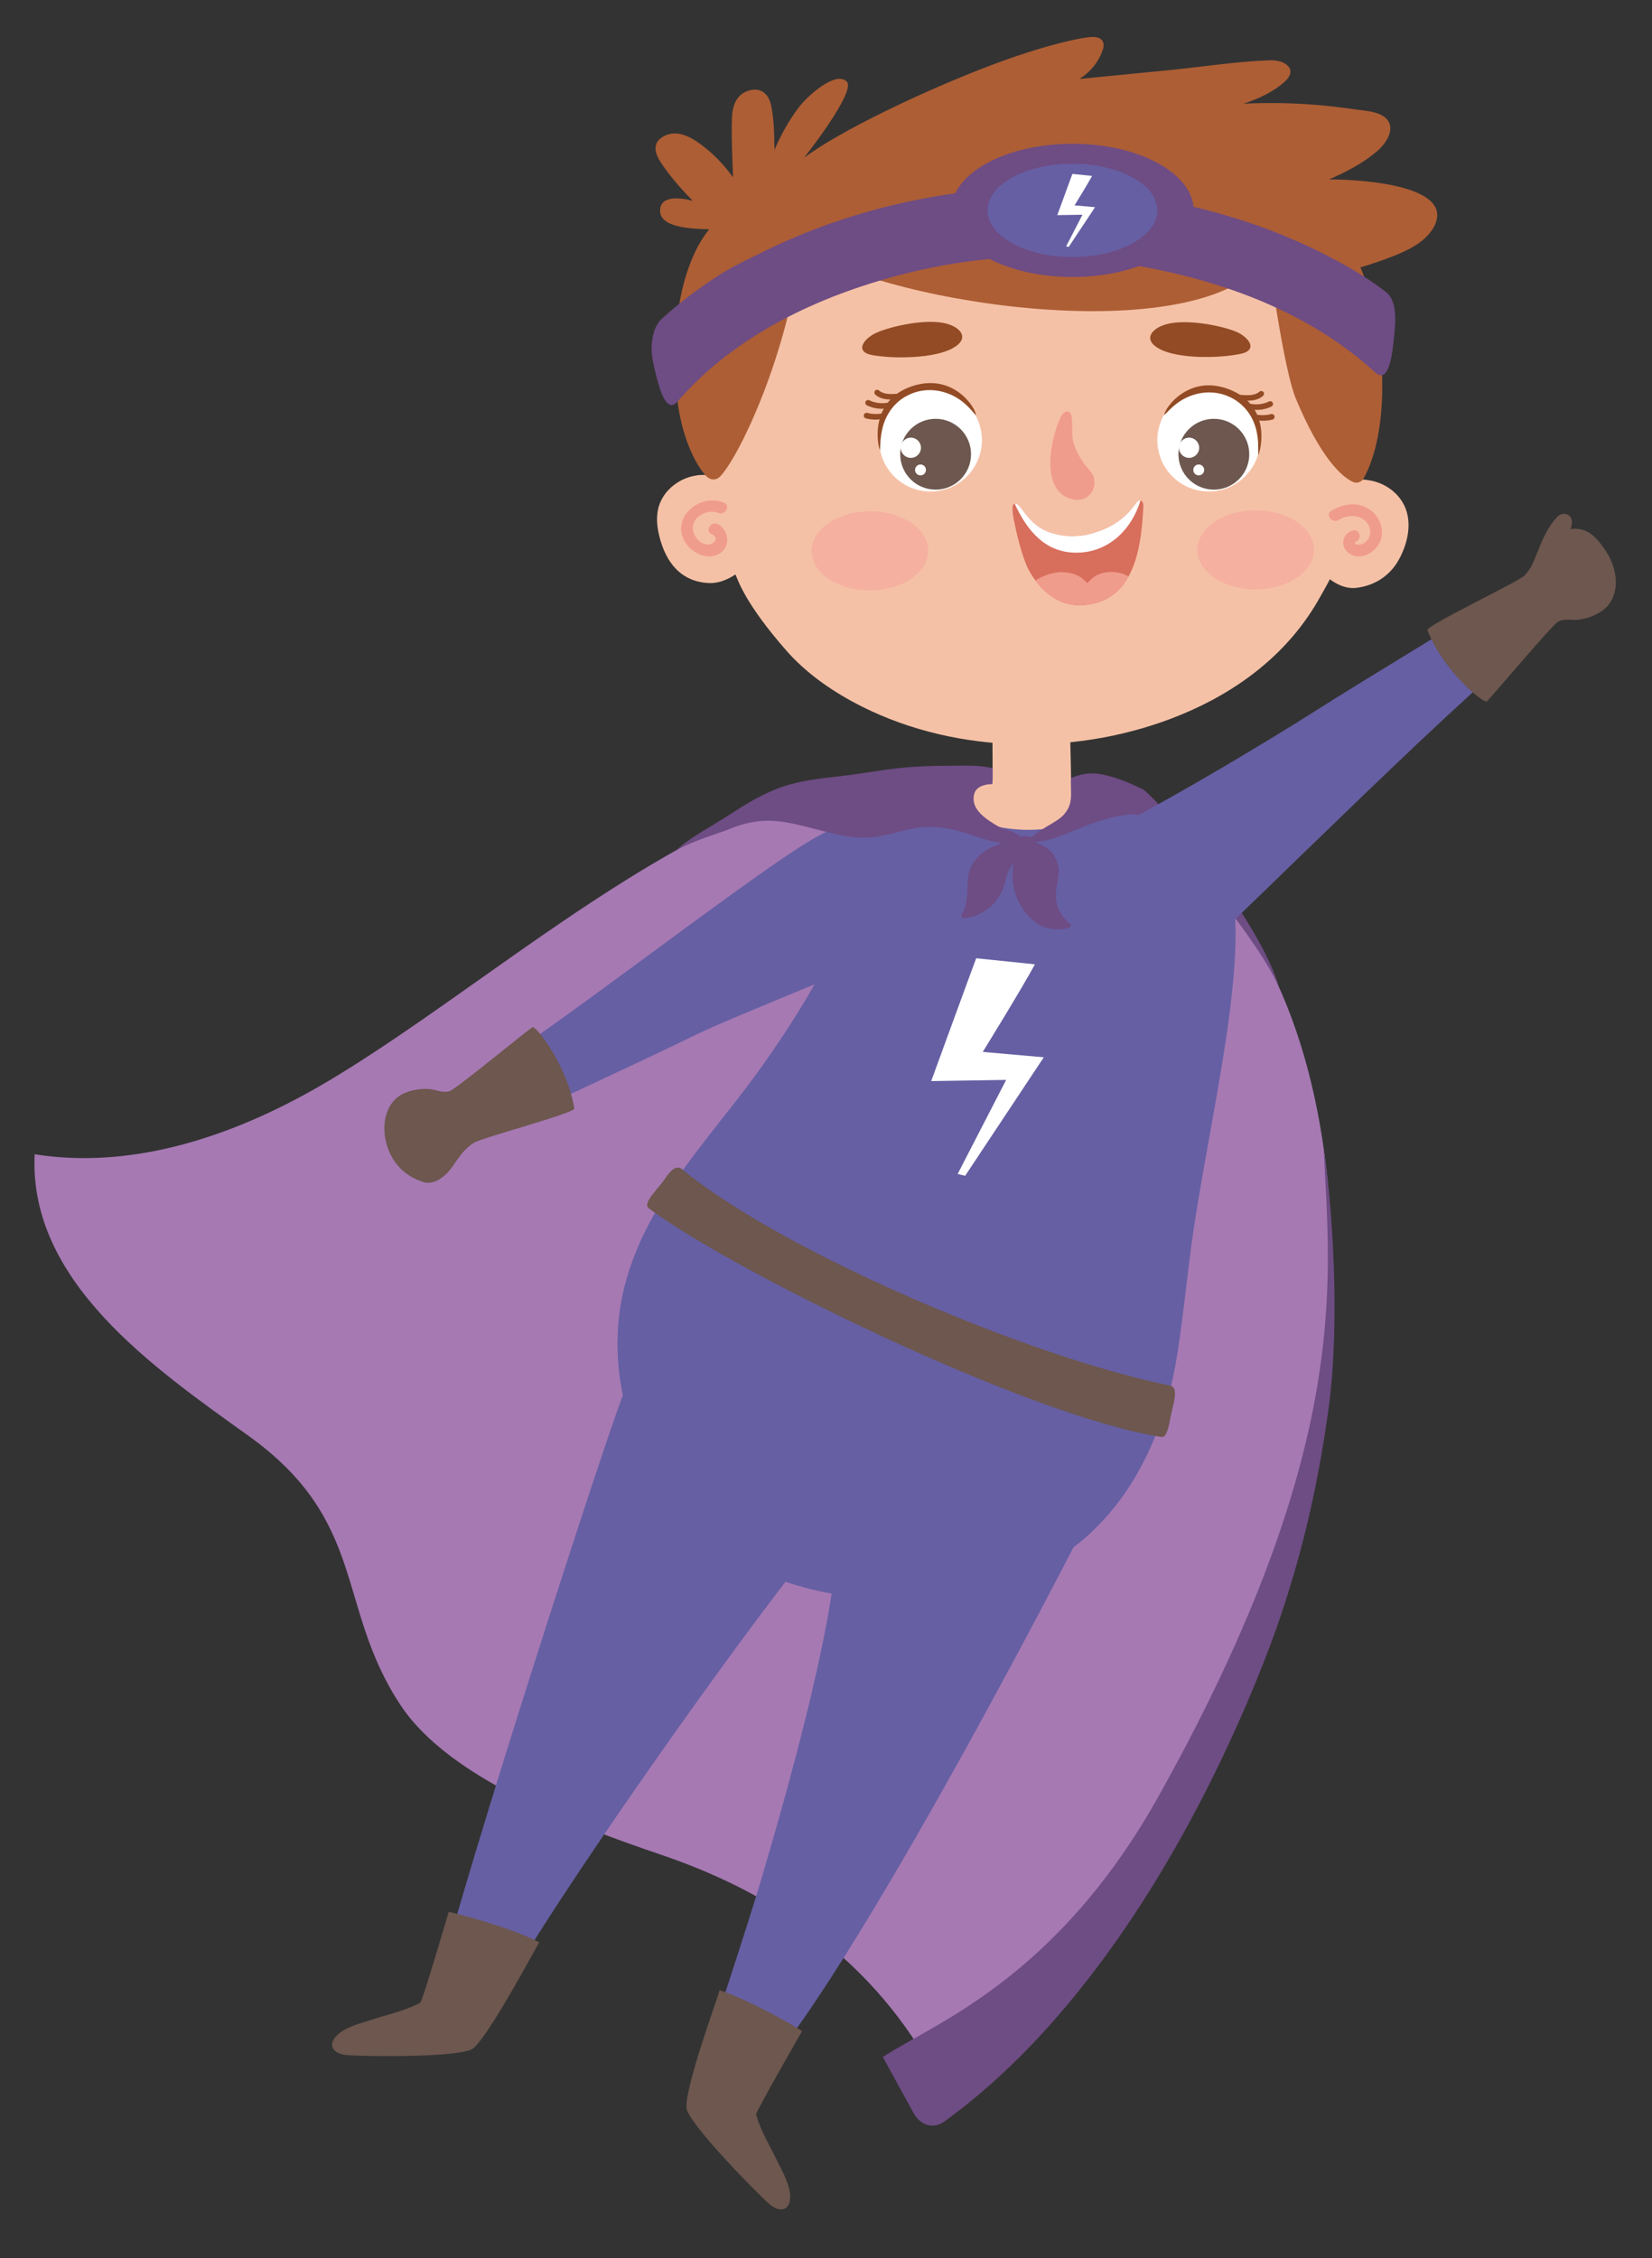 <?xml version="1.0" encoding="UTF-8"?>
<svg id="_圖層_1" data-name="圖層 1" xmlns="http://www.w3.org/2000/svg" viewBox="0 0 554.21 757.5">
  <rect x="0" y="0" width="554.21" height="757.5" fill="#333333" stroke="none"/>
  <defs>
    <style>
      .cls-1 {
        fill: #f09c8c;
      }

      .cls-2 {
        fill: #f5b0a0;
      }

      .cls-3 {
        fill: #fff;
      }

      .cls-4 {
        fill: #f5c1a6;
      }

      .cls-5 {
        fill: #924b24;
      }

      .cls-6 {
        fill: #665fa3;
      }

      .cls-7 {
        fill: #a679b3;
      }

      .cls-8 {
        fill: #ad5e35;
      }

      .cls-9 {
        fill: #d86e5c;
      }

      .cls-10 {
        fill: #6e4c84;
      }

      .cls-11 {
        fill: #6d574e;
      }
    </style>
  </defs>
  <g>
    <path class="cls-4" d="M220.57,171.91c1.08-7.77,8.87-13.13,16.45-12.54-.29-2.96-.45-5.95-.44-8.97,.18-54.7,49.66-98.87,110.53-98.67,60.86,.2,110.06,44.7,109.88,99.39-.01,3.12-.74,9.51-.83,9.85,.11-.41,3.87,.27,4.28,.37,1.54,.35,3.02,.92,4.39,1.69,2.66,1.5,4.92,3.75,6.26,6.51,2.83,5.82,1.13,13.02-1.91,18.39-3.02,5.33-8.12,8.58-14.2,9.28-4.83,.56-8.73-2.9-8.85-2.87-.44,.97-3.28,5.98-4.1,7.4-10.47,17.97-27.04,30.31-45.97,38.09-33.4,13.72-74.34,13.51-106.79-2.74-9.51-4.76-18.63-10.99-25.63-19.02-13.26-15.19-15.83-22.77-16.9-25.34-.05-.12-3.99,3.07-8.85,2.87-9.5-.4-14.57-7-16.71-15.75-.64-2.6-.97-5.3-.6-7.95Z"/>
    <path class="cls-1" d="M240.62,175.77c-2.31-.99-4.2,2.45-1.88,3.45,2.93,1.26,.49,3.83-1.84,3.41-1.95-.35-3.64-2.15-4.23-3.99-1.51-4.75,4.26-8.17,8.34-6.55,2.32,.93,4.23-2.52,1.88-3.45-8.96-3.58-19.08,6.31-12.04,14.6,2.61,3.08,7.74,4.82,11.2,2.01,3.16-2.57,2.21-7.91-1.44-9.48Z"/>
    <path class="cls-1" d="M459.54,170.95c-4.02-2.8-8.99-2.01-12.94,.44-2.14,1.33,.36,4.36,2.48,3.05,3.21-1.99,7.91-1.97,9.98,1.65,.85,1.49,.88,3.33-.09,4.78-.49,.73-1.24,1.4-2.09,1.68-.38,.05-.76,.11-1.14,.16-.76,.07-1.15-.22-1.18-.87,2.45-.57,1.89-4.46-.57-3.89-4.02,.94-4.56,5.99-.97,7.97,3.64,2,8.09-.37,9.78-3.83,1.94-3.97,.28-8.66-3.26-11.12Z"/>
  </g>
  <path class="cls-1" d="M367,160.21c-.36-1.52-2.54-3.53-3.55-5.03-1.61-2.39-3.06-5.04-3.57-7.9-.44-2.46,.29-7.77-.96-8.88-1.16-1.03-2.48,.22-3.18,1.73-3.45,7.36-7.14,25.63,4.79,27.5,4.07,.64,7.52-2.92,6.47-7.41Z"/>
  <path class="cls-5" d="M388.98,117.05c6.32,3.4,19.94,3.17,27.15,1.67,6.29-1.3,2.6-5.77-1.49-7.46-5.37-2.22-17.13-4.32-23.51-2.45-4.91,1.43-7.83,5.18-2.15,8.24Z"/>
  <path class="cls-5" d="M317.43,108.54c-6.43-1.69-18.13,.73-23.44,3.1-4.04,1.8-7.62,6.37-1.29,7.5,7.25,1.29,20.87,1.15,27.09-2.42,5.6-3.21,2.58-6.88-2.37-8.18Z"/>
  <path class="cls-8" d="M445.85,60.19c5.83-2.49,11.59-5.55,16.2-9.52,3.39-2.92,6.86-8.56,1.94-11.74-2.62-1.69-6.62-1.81-9.67-2.27-4.61-.69-9.24-1.21-13.89-1.56-7.73-.59-15.47-.66-23.2-.32,5.22-1.74,10.35-4.17,13.93-7.54,4.35-4.1-.2-7.19-5.05-7.02-11.18,.37-22.51,2.19-33.64,3.28-10.11,.99-20.21,1.99-30.32,2.98,3.71-2.37,6.41-5.71,7.85-9.87,.15-.43,1.24-3.97-2.97-4.2-3.68-.2-17.85,3.14-34.44,9.43-23.13,8.76-51.07,22.24-62.83,31.07,5.09-6.5,17.16-22.86,14.29-25.58-3.84-3.65-13.3,5.02-16.03,8.63-3.37,4.45-6.05,9.29-8.21,14.32-.06-5.04-.12-10.25-1.15-15.06-.78-3.6-3.35-6.13-7.58-4.79-4.34,1.38-5.42,5.52-5.54,9.3-.22,6.55,.16,13.17,.38,19.74-3.09-4.24-6.76-8.12-11.16-11.28-3.27-2.35-7.51-4.64-11.66-2.69-4.21,1.99-3.68,5.47-1.62,8.66,3.02,4.71,6.92,9.1,10.93,13.21-4.67-1.21-10.86-1.71-10.97,3.2-.14,6,11.15,6.18,16.48,6.36-.67,.91-14.54,15.9-10.81,55.93,.97,10.44,4.7,20.94,9.45,26.48,1.53,1.79,3.6,2.08,5.19,.34,6.69-7.32,22.47-40.88,26.92-76.73,31.32,20.12,136.7,34.69,156.81,2.83,0,0,5.03,37.8,9.24,47.93,8.33,20.03,15.53,26.36,19.21,27.98,1.3,.57,2.84,.05,3.53-1.19,9.84-17.75,6.99-52.3-1.07-70.8,1.89-.55,3.77-1.14,5.63-1.8,6.68-2.36,15.47-5.37,18.93-11.61,7.52-13.57-21.79-16.08-35.08-16.11Z"/>
  <ellipse class="cls-2" cx="421.25" cy="184.44" rx="19.56" ry="13.27" transform="translate(-.52 1.19) rotate(-.16)"/>
  <ellipse class="cls-2" cx="291.84" cy="184.8" rx="19.56" ry="13.27" transform="translate(-.52 .82) rotate(-.16)"/>
  <g>
    <path class="cls-9" d="M382.6,167.9c-.44-.14-.97,.14-1.46,.85-2.88,4.1-6.35,6.93-10.79,8.8-.72,.3-1.52,.6-2.24,.82-1.17,.41-2.27,.72-3.4,.94-.19,.06-.35,.13-.5,.13-.52,.13-1.09,.22-1.63,.25-.08,.02-.17,.06-.25,.07h-.15c-1.49,.13-2.9,.17-4.3,.05-.68-.07-1.35-.15-1.99-.28-6.54-1.18-9.39-3.66-13.5-9.25-.46-.59-1.29-1.47-1.99-1.32-.08,.04-.16,.06-.23,.11-.8,.39-.45,3.17-.17,4.7,.41,2.11,1.89,9.64,4.19,15.44,.62,1.54,1.67,3.53,3.17,5.52l.02,.02c.89,1.19,1.94,2.41,3.14,3.49,.25,.27,.55,.53,.86,.79,2.81,2.34,6.46,4.06,11.01,4.01,.68,0,1.35-.04,2.01-.13,6.59-.76,10.83-3.98,13.61-8.51,.22-.35,.42-.69,.6-1.04,.16-.27,.3-.56,.44-.83,3.23-6.37,4.12-14.7,4.52-22.45,.1-1.29-.36-2.08-.95-2.18Z"/>
    <path class="cls-1" d="M378.59,193.35c-.18,.35-.38,.69-.6,1.04-2.77,4.52-7.02,7.75-13.61,8.51-.66,.09-1.34,.13-2.01,.13-4.55,.05-8.2-1.67-11.01-4.01-.31-.26-.61-.51-.86-.79-1.2-1.08-2.25-2.3-3.14-3.49l-.02-.02c2.46-1.55,6.19-2.97,9.34-2.77,3.83,.23,6.04,1.36,8.07,3.7,1.55-1.76,3.28-3.18,6.03-3.61,3.2-.5,5.63,.14,7.8,1.31Z"/>
    <path class="cls-3" d="M340.39,168.95c4.22,9.12,10.4,16.87,21.57,16.45,10.42-.43,17.81-8.08,20.64-17.51-.44-.12-.97,.16-1.46,.87-2.88,4.09-6.34,6.93-10.79,8.8-.72,.3-1.52,.6-2.25,.82-1.15,.41-2.26,.74-3.38,.95-.19,.06-.34,.11-.5,.12-.54,.12-1.08,.21-1.63,.25-.08,0-.19,.06-.27,.06h-.16c-1.48,.14-2.9,.17-4.28,.05-.67-.06-1.35-.16-1.99-.27-6.55-1.19-9.38-3.66-13.5-9.26-.44-.59-1.3-1.46-2-1.33Z"/>
  </g>
  <path class="cls-7" d="M316.48,701.25c-20.56-41.32-54.2-65.26-94.7-79.04-28.36-9.65-70.93-25.28-87.4-50.17-21.89-33.08-10.8-61.58-51.13-90.45-32.09-22.97-73.68-51.91-71.63-94.37,34.45,5.47,69.34-7.12,98.94-24.81,79.49-47.52,175.46-149.97,275.62-83.55,80.7,53.51,64.48,197.35,44.58,259.54-21.08,65.87-65.12,114.33-114.28,162.85Z"/>
  <path class="cls-6" d="M400.43,412.46c-1.94,13.06-3.23,27.6-5.51,42.05-.85,5.39-2.02,10.78-3.55,16.07-5.86,20.31-16.98,39.25-35.36,51.38-18.65,12.3-47.65,17.29-74.57,13.02-7.4-1.17-14.66-3.05-21.49-5.67-5.56-2.14-10.84-4.77-15.69-7.9-27.56-17.78-41.95-54.12-35.58-85.97,2.42-12.03,7.36-22.68,13.52-32.64,9.69-15.66,22.41-29.66,33.17-44.74,10.33-14.48,19.86-29.87,26.52-44.9,13.58-30.67,11.23-50.37,62.89-50.04,31.76,.2,55.23,11.11,64.16,24.01,13.93,20.11-1.85,80.68-8.5,125.32Z"/>
  <path class="cls-6" d="M391.38,470.59c-5.86,20.31-16.98,39.25-35.36,51.38-18.65,12.3-47.65,17.29-74.57,13.02-7.4-1.17-14.66-3.05-21.49-5.67-5.56-2.14-10.84-4.77-15.69-7.9-27.56-17.78-41.95-54.12-35.58-85.97,2.42-12.03,7.36-22.68,13.52-32.64,18.78,9.25,67.87,33.24,87.41,41.01,17.54,6.94,65.31,21.73,81.76,26.77Z"/>
  <path class="cls-11" d="M228.72,392.19c34.48,28.31,117.54,63.3,163.73,72.61,2.17,.44,2.15,2.92,.77,8.2-.81,3.09-1.35,9.4-3.56,9.06-44.89-6.91-144.94-56.27-172.06-76.76-2.2-1.67,3.5-6.84,5.43-9.8,1.68-2.58,3.82-4.84,5.69-3.31Z"/>
  <path class="cls-4" d="M358.81,225.15c-3.02-.11-24.03-.81-26.08-.57-.17,4.65,.54,33.36,.13,38.95-.86,11.63,25.94,13.43,26.47,0,.11-2.89-.77-29.21-.52-38.37Z"/>
  <g>
    <path class="cls-6" d="M152.28,365.53c19.68-9.11,97.53-70.79,120.51-84.13,13.57-7.88,46.67-19.34,59.67-16.34,5.09,1.17,9.6,35.95-11.3,45.11-24.4,10.7-75.99,31.2-87.77,36.99-20.85,10.25-66,30.82-75.27,35.62-1.7-1.67-6-10.54-5.85-17.25Z"/>
    <path class="cls-11" d="M141.95,396.52c-5.2-1.64-9.19-5.12-11.33-10.07-2.85-6.56-2.22-14.74,3.12-18.64,2.83-2.07,8.38-3.16,12.36-2.09,1.41,.38,3.21,.81,4.67,.36,2.21-.69,24.12-18.86,27.84-21.47,1.09-.76,11.74,12.92,14.05,27.26,.25,1.52-30.72,9.72-33.58,11.46-4.16,2.53-6.34,6.96-8.01,8.99-3.12,3.8-6.37,5.07-9.13,4.21Z"/>
  </g>
  <path class="cls-4" d="M372.68,268.38c-.02,3.14-12.58,10.1-28.02,10-15.44-.1-27.91-7.22-27.89-10.36,.02-3.14,12.55-5.61,27.99-5.51,15.44,.1,27.94,2.73,27.92,5.87Z"/>
  <path class="cls-10" d="M388.67,602.61c-34.39,61.54-75.8,76.35-92.5,87.47,0,0,10.3,18.76,10.3,18.76,2.34,4.26,6.71,5.49,10.32,2.88,41.63-30.05,73.72-79.89,95.35-126.53,17.46-37.66,27.71-70.08,33.59-112.79,3.18-23.09,2.46-58.05-1.64-86.96,1.83,42.69,10.47,99.27-55.42,217.17Z"/>
  <path class="cls-10" d="M345.14,282.16c8.94,1.74,19.75-8.14,35.22-9,7.49-.42,42.02,42.07,48.87,58.34-6.8-23.43-41.43-64.64-46.15-66.87-3.12-1.47-8.02-3.85-13.84-4.93-5.36-1-9.92,1.32-9.92,1.32-.3,5.19,1.05,8.59-2.66,12.52-2.52,2.67-9.25,5.06-11.53,8.62Z"/>
  <path class="cls-10" d="M244.26,278.29c14.52-6.07,22.15-1.43,37.55,1.83,18.95,4.01,21.89-7.46,43.15-.33,5.92,1.99,11.79,4.19,19.04,2.74-3.12-4.25-6.22-3.55-9.39-5.45-3.81-2.28-9.38-5.71-7.69-11.02,.7-2.2,3.68-3.08,5.99-3.02,.19-1.53,.11-4.11,.1-5.35-4.77-1.15-10.14-.8-15.05-.79-5.5,0-11,.19-16.47,.78-5.39,.59-10.74,1.55-16.12,2.27-1.44,.19-2.87,.37-4.31,.53-6.11,.68-12.26,1.38-18.1,3.3-6.64,2.19-12.67,5.9-18.53,9.72-5.55,3.62-12.73,7.25-17.6,11.75,5.72-3.24,14.79-5.85,17.44-6.96Z"/>
  <g>
    <ellipse class="cls-10" cx="343.84" cy="282.47" rx="1.95" ry="3.99" transform="translate(59.17 624.49) rotate(-89.63)"/>
    <path class="cls-10" d="M355.12,293.66c-.32,2.48-1,4.94-.88,7.44,.17,3.45,2,6.77,4.79,8.79,.4,.29,.37,.9-.08,1.11-3.11,1.48-8.58,.64-11.19-1.27-3.83-2.8-9.87-9.87-7.58-21.14,2.27-11.16,16.21-4.83,14.93,5.07Z"/>
    <path class="cls-10" d="M325.4,291.67c-.99,2.56-.73,6.17-.96,8.9-.18,2.14-.62,4.39-1.76,6.16-.38,.59,.04,1.37,.74,1.31,5.66-.51,10.96-4.4,12.99-9.73,1.07-2.81,1.35-6.03,3.25-8.36,.79-.96,1.81-1.71,2.65-2.62,1.31-1.42,2.21-4.21,.13-5.45-1.58-.95-4.33,.39-5.86,.86-5.2,1.6-9.43,4.36-11.19,8.93Z"/>
  </g>
  <path class="cls-6" d="M518.16,212.28c-18.54,11.24-105.96,99.32-114.51,106.03-10.09,7.91-16.13,5.83-36.58-9.17-4.94-3.62-16.17-20.7-10.59-23.07,24.53-10.4,72.05-39.45,83.11-46.52,19.58-12.51,62.16-37.96,70.85-43.77,1.87,1.47,7.13,9.81,7.73,16.49Z"/>
  <path class="cls-11" d="M526.82,177.5c5.97-.88,9.02,3.18,11.73,7.09,4.08,5.88,5.06,14.02,.59,18.89-2.37,2.58-7.6,4.74-11.72,4.47-1.46-.1-3.31-.17-4.65,.56-2.03,1.11-20.8,23.49-23.94,26.78-.92,.96-14.87-10.33-19.95-23.93-.54-1.44,29.89-15.87,32.36-18.14,1.3-1.19,2.19-2.65,2.91-4.11,2.21-4.81,3.91-11.16,8.3-15.75,1.46-1.52,4.32-1.34,4.84,1.13,.22,1.05-.05,2.1-.47,3Z"/>
  <path class="cls-6" d="M209.64,466.45c-3.87,7.76-55.31,166.79-62.33,198.35-.42,1.9,16.36,12.3,17.78,9.74,22.27-40.27,86.37-129.61,105.21-152.44,2.72,1.18,8.71,6.61,9.49,6.95-3.43,26.81-14.25,67.13-24.38,101.35-4.08,13.79-17.16,54.03-21.76,66.68-.92,2.53,14.27,6.18,16.96,3.7,32.59-30.12,118.49-198.45,120.41-203.26,1.49-3.71-10.7-3.37-21.66-9.23-1.98-1.06-86.76,6.85-120.73-15.88-7.66-5.12-17.36-9.25-19-5.97Z"/>
  <path class="cls-11" d="M269.08,681.37s-15.63,27.21-15.42,27.97c1.53,5.62,4.69,10.58,7.19,15.81,1.64,3.41,4.18,7.72,4.24,11.66,.07,4.73-3.29,5.59-6.69,2.83-3.47-2.82-27.69-27.44-28.1-32.47-.56-6.95,10.4-36.77,11.12-39.52,10.31,3.55,22.9,10.74,27.65,13.71Z"/>
  <path class="cls-11" d="M150.54,641.34s-8.83,30.11-9.53,30.49c-5.12,2.78-10.88,3.93-16.4,5.75-3.6,1.18-8.47,2.32-11.35,5-3.47,3.22-1.76,6.24,2.58,6.79,4.44,.56,38.98,1.01,42.89-2.18,5.4-4.4,20.69-33.17,22.18-35.59-9.69-4.99-24.93-8.88-30.37-10.26Z"/>
  <path class="cls-3" d="M329.69,352.9s13.81-22.4,17.49-29.4l-19.69-2.03c-2.15,5.73-15.09,41.2-15.09,41.2l25.14-.39-16.26,31.55,2.51,.61,26.38-39.75-20.47-1.8Z"/>
  <g>
    <g>
      <path class="cls-5" d="M293.48,131.18c.25-.38,.9-.58,1.28-.26,.92,.79,2.05,1.13,3.24,1.23,.71,.05,1.41,.04,2.12,0,.52-.03,1.14,.02,1.59-.25,.85-.52,1.76,.82,.98,1.45-.66,.53-1.42,.55-2.23,.61-.83,.05-1.67,.1-2.5,.04-1.51-.1-3.06-.53-4.23-1.53-.38-.32-.56-.83-.26-1.28Z"/>
      <path class="cls-5" d="M290.34,134.83c.15-.44,.74-.82,1.2-.59,2.04,.99,4.32,1.27,6.55,.8,1.13-.24,1.48,1.46,.37,1.75-2.5,.64-5.21,.37-7.53-.75-.46-.22-.77-.68-.59-1.2Z"/>
      <path class="cls-5" d="M289.82,139.12c.2-.5,.69-.73,1.21-.59,.22,.06,.44,.11,.66,.16,.04,0,.18,.03,.18,.03,.1,.02,.2,.03,.3,.05,.45,.06,.9,.1,1.36,.11,.22,0,.44,0,.65,0,.1,0,.2,0,.3-.01,.07,0,.13,0,.2-.01-.06,0-.06,0,0,0,.45-.04,.9-.1,1.35-.19,.46-.09,.98,.21,1.06,.69,.08,.49-.2,.93-.69,1.06-1.97,.51-4.02,.45-5.98-.08-.48-.13-.77-.75-.59-1.21Z"/>
    </g>
    <circle class="cls-3" cx="312.17" cy="147.65" r="17.23"/>
    <circle class="cls-11" cx="313.88" cy="152.38" r="11.88"/>
    <circle class="cls-3" cx="305.57" cy="150.21" r="3.39"/>
    <circle class="cls-3" cx="308.81" cy="157.65" r="1.83"/>
    <path class="cls-5" d="M295.21,151.05c-.89-1.77-3.55-16.7,10.77-21.49,14.01-4.68,21.55,7.59,21.43,9.74,0-.03-.85-.91-.95-1.03-.92-1.08-1.91-2.11-2.99-3.04-5.38-4.58-12.98-5.84-19.31-2.41-4.03,2.18-6.75,5.86-7.96,10.24-.53,1.93-.79,3.92-.87,5.91-.01,.4-.15,1.97-.11,2.07Z"/>
  </g>
  <path class="cls-10" d="M464.92,97.93c-6.6-5.17-13.87-9.2-21.1-12.88-26.43-13.44-54.79-19.06-76.83-21.29-29.79-3.02-62.46,1.63-91.57,12.36-.07,.03-.15,.06-.22,.09-7.22,2.68-14.22,5.72-20.9,9.13-5.28,2.48-10.36,5.11-14.34,7.77-6.75,4.5-11.9,8.4-17.84,13.72-3.41,3.05-4.13,9.5-3.05,14.52,1.53,7.16,4.07,18.19,8.25,13.34,19.21-22.27,47.39-35.44,75.45-42.66,.93-.24,1.87-.47,2.8-.7,19.52-4.71,39.91-6.43,59.07-4.49,22.14,2.24,51.3,8.2,76.67,23.29,7.01,4.17,13.73,9.04,19.93,14.71,4.73,4.33,5.88-5.78,6.56-13.07,.48-5.11,.71-11.04-2.89-13.86Z"/>
  <ellipse class="cls-10" cx="359.78" cy="70.58" rx="40.66" ry="22.35"/>
  <ellipse class="cls-6" cx="359.78" cy="70.58" rx="28.49" ry="15.66"/>
  <path class="cls-3" d="M360.5,68.88s4.63-7.52,5.87-9.86l-6.61-.68c-.72,1.92-5.06,13.83-5.06,13.83l8.44-.13-5.46,10.59,.84,.21,8.85-13.34-6.87-.6Z"/>
  <g>
    <circle class="cls-3" cx="405.5" cy="147.65" r="17.23"/>
    <circle class="cls-11" cx="407.22" cy="152.38" r="11.88"/>
    <circle class="cls-3" cx="398.91" cy="150.21" r="3.39"/>
    <circle class="cls-3" cx="402.15" cy="157.65" r="1.83"/>
    <g>
      <path class="cls-5" d="M423.91,131.58c-.25-.38-.9-.58-1.28-.26-.92,.79-2.05,1.13-3.24,1.22-.71,.05-1.41,.03-2.12,0-.52-.03-1.16-.04-1.67-.2-1.05-.32-1.68,.76-.91,1.39,.66,.53,1.42,.56,2.23,.61,.83,.06,1.67,.1,2.5,.05,1.51-.1,3.06-.52,4.23-1.52,.38-.32,.56-.83,.26-1.28Z"/>
      <path class="cls-5" d="M427.04,135.23c-.15-.44-.74-.82-1.2-.59-2.05,.99-4.33,1.26-6.55,.78-1.13-.24-1.48,1.46-.38,1.75,2.49,.65,5.21,.38,7.53-.74,.46-.22,.77-.67,.59-1.2Z"/>
      <path class="cls-5" d="M427.55,139.52c-.2-.5-.69-.73-1.2-.6-.22,.06-.44,.11-.66,.16-.04,0-.18,.03-.18,.03-.1,.02-.2,.03-.3,.05-.45,.06-.9,.1-1.36,.11-.22,0-.44,0-.65,0-.1,0-.2,0-.3-.01-.07,0-.13,0-.2-.01,.06,0,.06,0,0,0-.45-.04-.9-.1-1.35-.19-.46-.09-.98,.21-1.06,.68-.08,.49,.2,.93,.68,1.06,1.97,.51,4.02,.45,5.98-.06,.48-.13,.77-.75,.6-1.2Z"/>
    </g>
    <path class="cls-5" d="M422.09,152.73c.98-1.72,4.45-16.49-9.58-22.05-13.74-5.44-21.93,6.4-21.93,8.55,0-.03,.9-.86,1.01-.97,.98-1.03,2.02-2,3.16-2.87,5.63-4.28,13.28-5.12,19.42-1.35,3.91,2.4,6.42,6.22,7.39,10.66,.43,1.95,.58,3.96,.54,5.95,0,.4,.04,1.97,0,2.08Z"/>
  </g>
</svg>